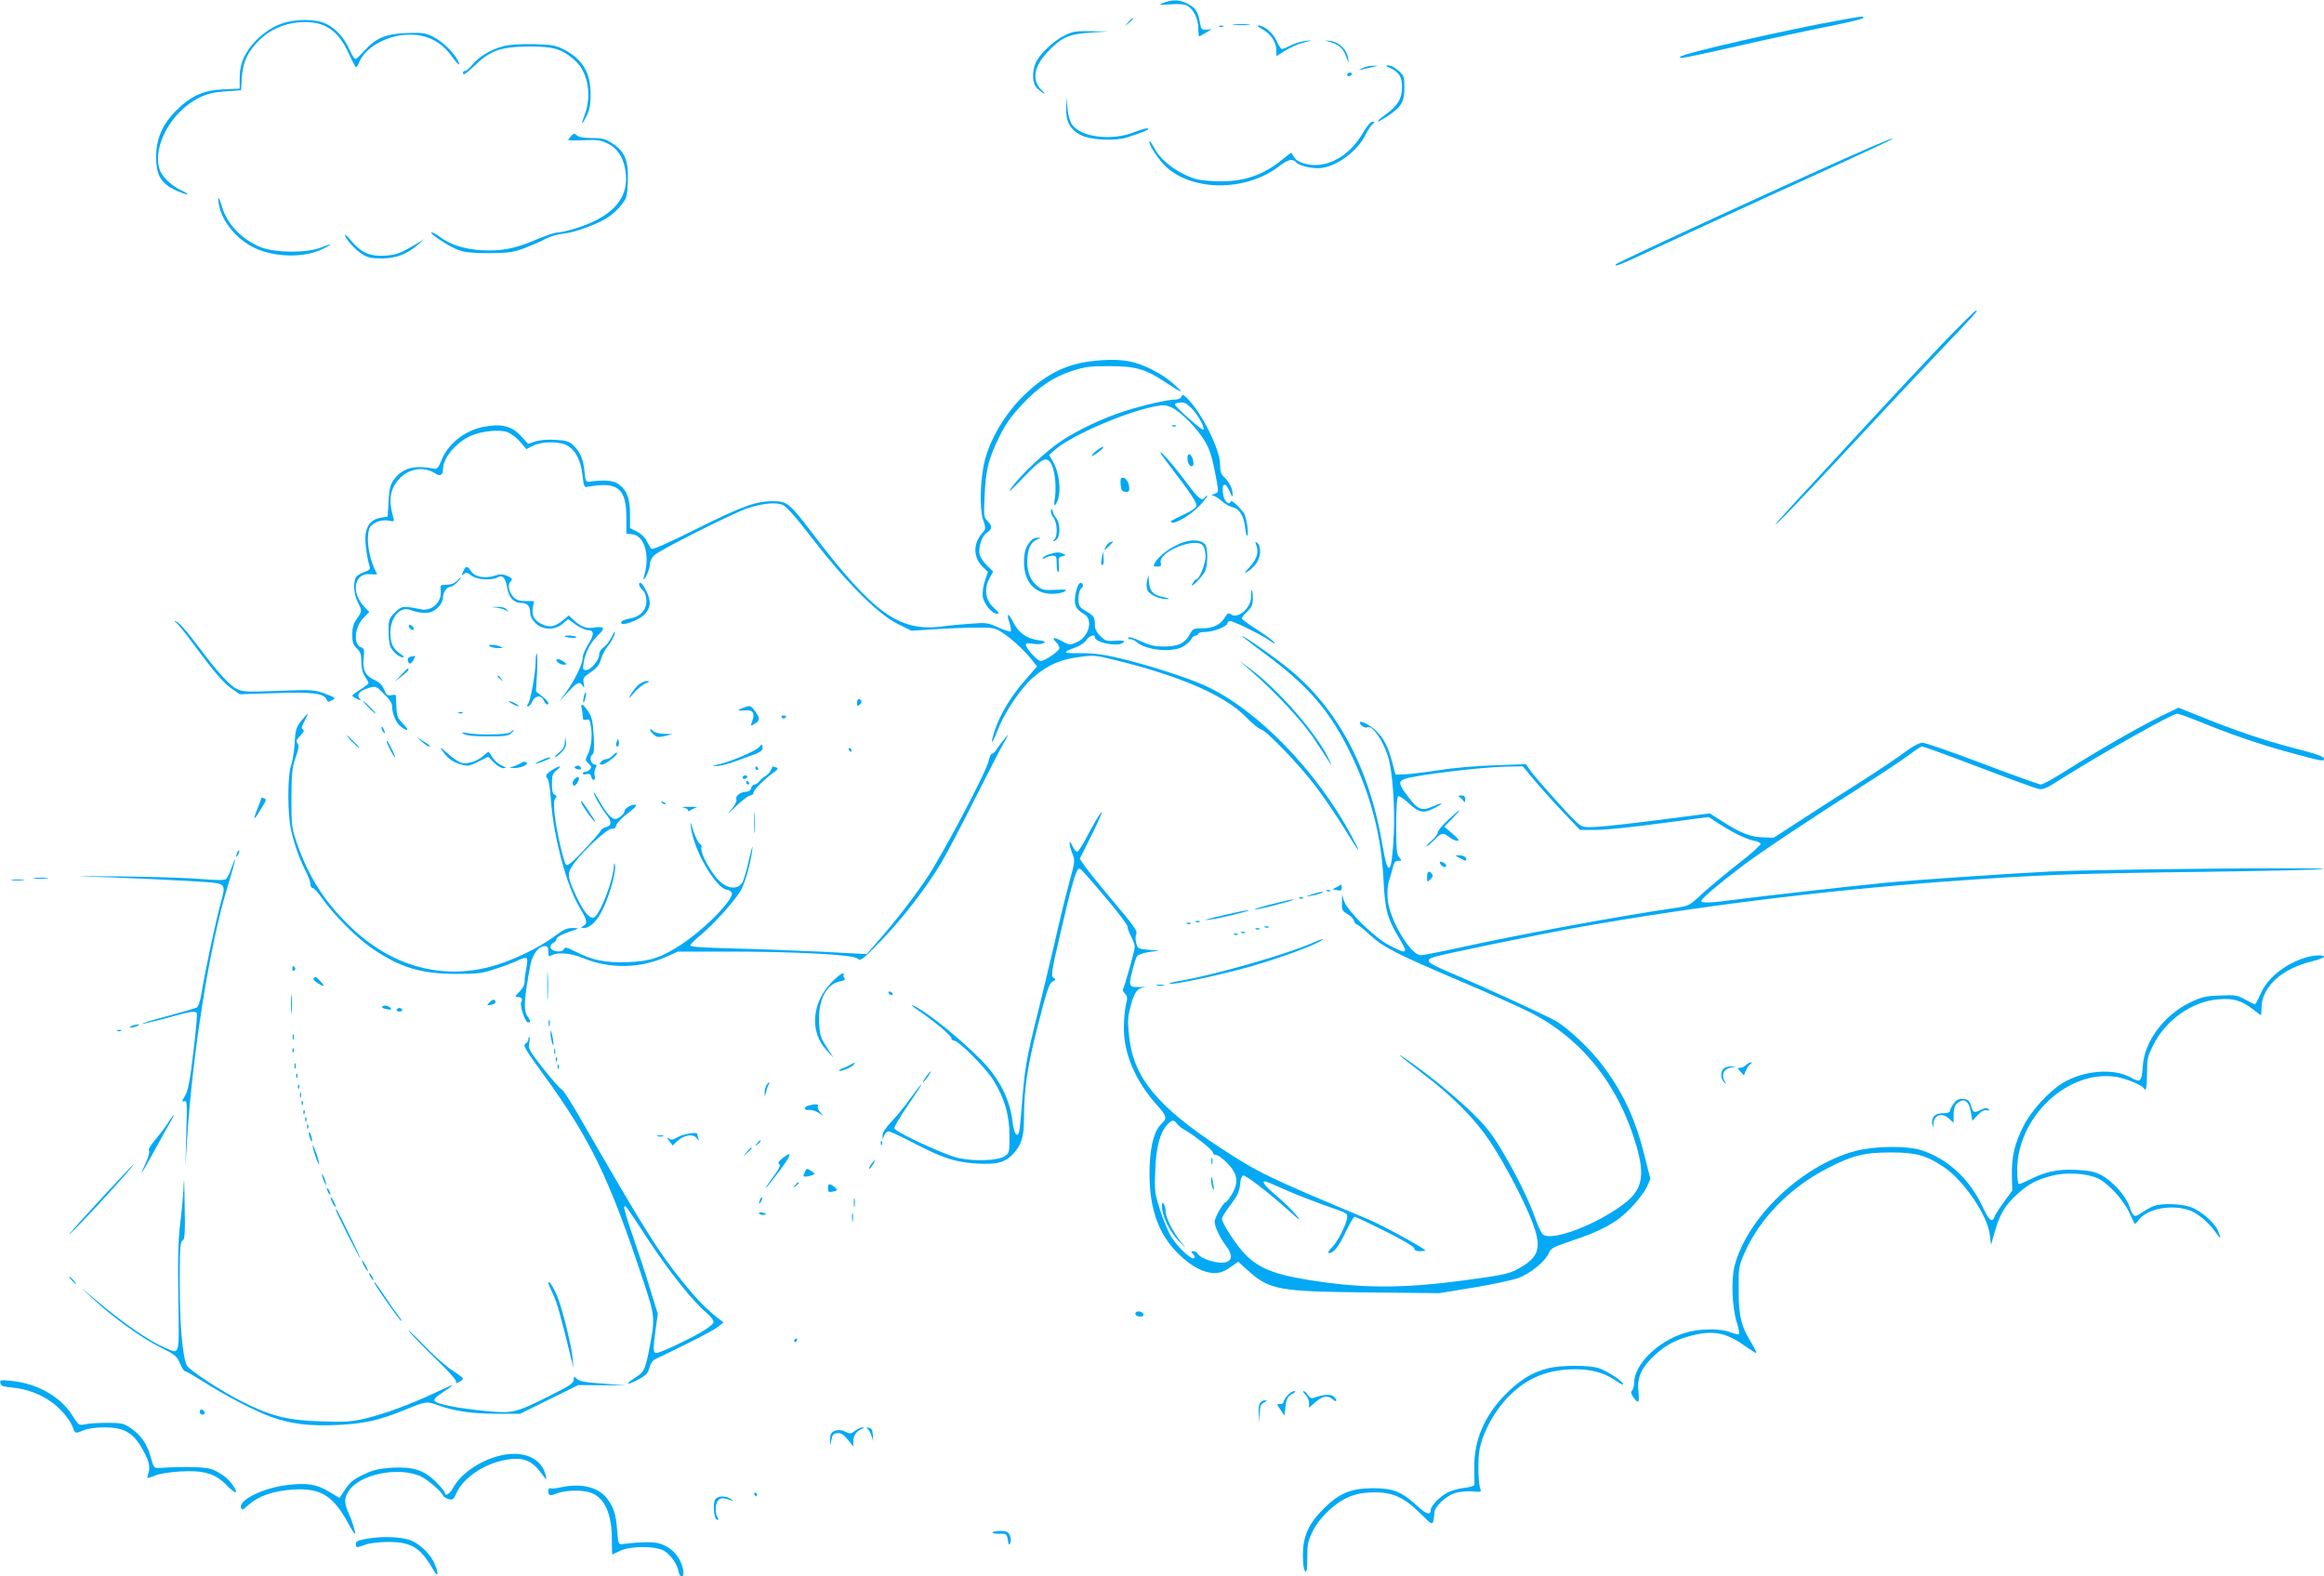 <?xml version="1.0" standalone="no"?>
<!DOCTYPE svg PUBLIC "-//W3C//DTD SVG 20010904//EN"
 "http://www.w3.org/TR/2001/REC-SVG-20010904/DTD/svg10.dtd">
<svg version="1.0" xmlns="http://www.w3.org/2000/svg"
 width="1280pt" height="868pt" viewBox="0 0 1280 868"
 preserveAspectRatio="xMidYMid meet">
<g transform="translate(0,868) scale(0.1,-0.1)"
fill="#03a9f4" stroke="none">
<path d="M6410 8665 c-33 -13 -31 -13 35 -9 47 4 78 1 95 -8 33 -18 60 -73 60
-125 0 -24 2 -43 5 -43 2 0 19 9 37 20 l32 19 -29 -2 c-27 -2 -30 1 -36 40
-11 60 -24 80 -69 103 -44 22 -79 24 -130 5z"/>
<path d="M10140 8570 c-293 -52 -867 -183 -885 -202 -14 -15 13 -10 345 65
157 36 371 82 477 103 105 21 190 41 187 46 -6 10 5 11 -124 -12z"/>
<path d="M6214 8558 l-19 -23 23 19 c21 18 27 26 19 26 -2 0 -12 -10 -23 -22z"/>
<path d="M1551 8550 c-67 -24 -135 -76 -178 -137 -39 -55 -53 -99 -53 -170 l0
-51 -87 -4 c-109 -4 -178 -34 -259 -113 -79 -78 -114 -157 -114 -260 0 -105
30 -151 124 -190 51 -22 69 -18 20 4 -58 26 -111 76 -125 118 -41 126 65 319
216 394 47 23 79 31 147 36 l86 6 4 71 c6 85 31 139 94 203 58 58 135 93 221
100 135 11 214 -39 274 -172 19 -41 37 -75 40 -75 4 0 12 13 18 29 32 76 141
141 251 149 113 8 198 -32 262 -123 32 -45 49 -54 28 -15 -23 44 -85 102 -133
127 -45 22 -59 24 -146 21 -113 -4 -169 -26 -231 -94 -21 -23 -43 -45 -49 -48
-6 -4 -21 15 -34 47 -31 69 -77 120 -131 146 -56 28 -169 28 -245 1z"/>
<path d="M6798 8543 c23 -2 59 -2 80 0 20 2 1 4 -43 4 -44 0 -61 -2 -37 -4z"/>
<path d="M6718 8533 c7 -3 16 -2 19 1 4 3 -2 6 -13 5 -11 0 -14 -3 -6 -6z"/>
<path d="M6953 8519 c45 -24 77 -72 77 -116 l0 -32 50 31 c27 17 73 37 102 44
51 13 51 14 10 9 -24 -3 -61 -14 -83 -25 -21 -11 -43 -20 -48 -20 -6 0 -19 20
-30 45 -19 44 -69 85 -101 85 -8 -1 2 -10 23 -21z"/>
<path d="M5862 8484 c-61 -30 -139 -105 -158 -151 -22 -52 -18 -116 9 -140 34
-31 56 -40 25 -10 -56 53 -45 129 30 209 76 81 119 101 236 108 l101 7 -96 1
c-84 2 -101 -1 -147 -24z"/>
<path d="M7315 8452 c64 -18 85 -38 106 -101 8 -22 8 -20 4 9 -7 48 -51 89
-100 95 -34 4 -36 4 -10 -3z"/>
<path d="M2774 8426 c-67 -17 -137 -58 -171 -101 -16 -19 -34 -35 -40 -35 -7
0 -13 -4 -13 -10 0 -18 13 -10 69 43 83 80 144 100 296 101 137 0 182 -14 254
-79 69 -62 91 -191 52 -295 -23 -61 -19 -65 10 -8 16 32 22 61 22 118 0 120
-44 194 -148 248 -44 22 -64 26 -165 29 -71 1 -134 -2 -166 -11z"/>
<path d="M7505 8305 c-24 -12 -25 -14 -5 -8 14 3 41 10 60 14 34 7 34 7 5 7
-16 1 -43 -5 -60 -13z"/>
<path d="M7655 8306 c50 -22 67 -49 67 -105 0 -64 -23 -103 -91 -152 -65 -47
-53 -52 15 -6 73 49 89 77 89 154 0 60 -2 67 -33 94 -18 16 -42 29 -55 29 -19
-1 -18 -2 8 -14z"/>
<path d="M7420 8270 c0 -5 4 -10 9 -10 6 0 13 5 16 10 3 6 -1 10 -9 10 -9 0
-16 -4 -16 -10z"/>
<path d="M5872 8084 c-2 -74 23 -119 83 -149 54 -26 185 -33 252 -12 88 28
126 44 116 50 -5 3 -38 -6 -74 -20 -125 -51 -298 -29 -346 43 -10 15 -21 55
-24 89 l-6 60 -1 -61z"/>
<path d="M7504 7944 c-78 -134 -214 -201 -328 -162 -33 11 -44 21 -63 57 -1 2
-23 -15 -50 -37 -107 -89 -221 -126 -368 -120 -87 4 -111 9 -167 35 -80 38
-142 92 -173 152 -13 25 -24 39 -25 30 0 -21 51 -98 91 -136 147 -138 441
-138 622 0 50 39 77 46 96 23 18 -21 99 -38 145 -30 88 14 194 95 237 182 13
26 31 52 39 59 13 11 13 12 -1 13 -10 0 -32 -27 -55 -66z"/>
<path d="M3146 7931 c-9 -10 -16 -19 -16 -22 0 -2 39 -3 87 -1 76 3 94 0 133
-20 57 -29 90 -86 97 -168 13 -139 -80 -237 -281 -299 -37 -11 -80 -21 -95
-21 -14 0 -67 -18 -117 -39 -116 -50 -192 -65 -302 -59 -95 6 -172 31 -227 72
-18 14 -40 26 -47 26 -23 0 96 -79 147 -97 38 -13 79 -17 170 -17 105 1 129 4
195 28 41 16 93 38 115 51 22 12 65 25 95 28 68 6 204 57 258 97 22 16 53 45
68 66 26 33 29 47 32 126 5 112 -17 165 -86 209 -39 25 -56 29 -113 29 -46 0
-72 5 -82 15 -13 12 -17 12 -31 -4z"/>
<path d="M10302 7869 c-291 -125 -1384 -628 -1400 -643 -20 -21 26 -3 193 76
105 49 411 190 680 313 570 260 664 304 650 303 -5 0 -61 -22 -123 -49z"/>
<path d="M1206 7553 c16 -94 100 -194 200 -240 109 -50 264 -53 362 -8 68 31
67 39 0 12 -77 -31 -250 -30 -330 1 -104 42 -185 125 -214 220 -18 61 -28 69
-18 15z"/>
<path d="M1900 7386 c0 -18 52 -77 91 -103 34 -22 51 -26 112 -26 78 0 141 24
202 78 l30 27 -30 -18 c-97 -58 -119 -67 -184 -72 -82 -5 -130 16 -185 80 -19
24 -36 39 -36 34z"/>
<path d="M10694 6783 c-99 -104 -287 -305 -419 -448 -131 -143 -293 -318 -360
-390 -66 -71 -126 -139 -134 -150 -22 -32 153 150 432 450 143 154 342 366
441 470 234 246 242 255 230 255 -6 0 -91 -84 -190 -187z"/>
<path d="M5990 6688 c-137 -19 -258 -87 -374 -209 -90 -94 -162 -220 -192
-334 -25 -98 -30 -263 -10 -325 17 -51 17 -51 -8 -80 -47 -57 -45 -129 5 -180
l30 -29 -17 -51 c-10 -31 -14 -65 -11 -87 7 -40 51 -93 79 -93 13 0 9 8 -18
33 -46 42 -56 102 -25 161 l21 39 -34 33 c-18 18 -36 44 -40 59 -10 38 11 103
39 121 31 20 31 38 4 65 -21 21 -21 28 -16 143 7 144 22 201 82 323 33 67 65
112 121 172 94 100 172 153 277 188 72 23 98 27 207 27 147 -1 198 -15 312
-91 95 -62 104 -64 43 -8 -60 55 -169 111 -244 125 -63 12 -141 11 -231 -2z"/>
<path d="M6507 6495 c-4 -8 -18 -15 -32 -15 -42 0 -173 -30 -275 -62 -122 -39
-261 -104 -353 -165 -84 -55 -228 -190 -277 -260 -23 -33 -3 -16 64 55 103
107 129 121 154 81 21 -33 31 -121 23 -184 -7 -47 -6 -55 4 -41 33 44 24 167
-16 235 l-21 36 36 31 c88 76 378 202 541 235 54 11 65 10 100 -6 51 -24 140
-115 182 -186 23 -38 38 -84 53 -159 24 -128 25 -119 -2 -130 -15 -5 -17 -9
-7 -9 8 -1 30 -14 48 -30 17 -16 45 -31 60 -34 36 -8 61 -46 68 -107 3 -28 9
-50 12 -50 12 0 -4 107 -19 126 -35 45 -69 73 -72 62 -8 -24 -35 1 -41 38 -11
64 12 75 36 17 13 -30 16 -33 16 -15 1 29 -20 71 -48 96 -16 15 -21 31 -21 69
0 84 -109 300 -188 370 -17 16 -20 16 -25 2z m64 -72 c35 -41 66 -100 56 -109
-6 -6 -148 119 -155 137 -4 9 28 16 50 11 10 -2 32 -20 49 -39z"/>
<path d="M2661 6329 c-102 -20 -196 -95 -230 -185 -15 -37 -24 -48 -38 -45
-110 21 -174 5 -221 -57 -23 -30 -27 -48 -32 -121 l-5 -86 -39 -6 c-46 -8 -73
-35 -82 -87 -6 -33 4 -121 21 -178 6 -18 1 -24 -29 -34 -20 -6 -41 -20 -46
-30 -16 -30 -11 -93 10 -135 25 -49 25 -49 -5 -93 -19 -27 -25 -50 -25 -88 0
-41 5 -55 25 -74 20 -19 25 -33 25 -74 0 -34 7 -61 20 -81 11 -16 20 -33 20
-37 0 -3 -20 -19 -45 -35 -25 -15 -45 -31 -45 -34 0 -3 12 -11 27 -18 23 -11
25 -10 13 3 -17 22 1 43 51 58 39 11 40 11 84 -33 32 -31 45 -52 45 -72 0 -40
24 -92 51 -111 40 -28 44 -18 8 20 -30 31 -34 42 -36 92 -1 31 -2 60 -3 63 0
3 -11 4 -25 1 -21 -4 -27 1 -40 32 -10 24 -26 40 -49 50 -52 22 -70 56 -63
121 5 47 3 55 -14 60 -44 14 -37 111 13 162 l32 33 -26 27 c-78 82 -58 190 33
181 22 -2 38 -1 36 2 -43 74 -63 186 -43 248 10 31 65 54 107 45 30 -6 32 -5
25 18 -27 93 -18 156 31 210 54 60 137 73 200 32 27 -18 43 -10 43 24 0 62 72
147 155 184 58 25 152 35 198 20 20 -7 52 -31 71 -53 l35 -41 38 19 c51 25
148 24 190 -1 44 -26 72 -81 81 -161 7 -61 10 -69 27 -65 168 31 215 -7 215
-172 l0 -86 32 -3 c65 -6 98 -112 69 -216 -5 -17 -8 -32 -6 -32 10 0 35 61 35
85 0 15 11 36 24 48 31 29 431 230 510 257 83 28 158 36 196 20 22 -9 73 -67
167 -189 182 -236 359 -413 466 -466 l77 -38 132 8 c73 5 176 9 228 9 84 1
100 -2 135 -24 48 -29 126 -100 167 -152 l30 -38 -66 -75 c-78 -90 -137 -187
-166 -274 -29 -88 -18 -88 16 1 40 102 133 238 202 294 77 64 144 93 245 106
79 11 91 10 196 -16 362 -88 611 -197 726 -317 32 -33 68 -62 79 -65 30 -5
217 -200 306 -319 42 -55 109 -154 150 -220 92 -150 107 -167 45 -50 -192 360
-522 699 -807 829 -98 45 -321 116 -474 152 -90 21 -142 28 -212 27 -100 -1
-105 4 -30 31 25 9 54 28 62 42 15 22 46 34 46 16 0 -32 135 -57 158 -29 8 9
-1 11 -44 9 -49 -4 -57 -1 -84 26 -22 22 -30 40 -30 66 0 38 -6 46 -57 76 -29
18 -33 25 -33 64 0 26 6 48 15 56 15 12 12 30 -5 30 -12 0 -30 -57 -30 -95 0
-35 12 -54 53 -78 48 -30 25 -121 -38 -151 -42 -20 -43 -20 -89 5 -44 24 -56
19 -27 -10 11 -11 18 -26 15 -33 -7 -19 -81 -68 -102 -68 -18 0 -82 70 -82 90
0 8 12 10 39 5 22 -4 48 -2 58 3 14 8 8 12 -30 17 -65 10 -107 41 -136 98 -28
56 -40 54 -21 -3 7 -22 10 -43 7 -47 -4 -3 -34 7 -69 22 -57 26 -68 27 -147
21 -47 -3 -122 -10 -166 -16 -234 -29 -376 74 -713 517 -124 163 -137 173
-217 173 -93 0 -169 -28 -426 -156 -146 -73 -235 -112 -241 -106 -5 5 -17 24
-26 43 -10 20 -32 41 -54 52 l-38 19 0 76 c0 87 -17 133 -63 166 -28 20 -76
25 -157 14 -24 -3 -25 0 -31 57 -6 67 -24 108 -64 145 -21 20 -39 25 -97 28
-42 3 -86 -1 -110 -9 l-39 -13 -38 41 c-52 58 -109 72 -210 52z"/>
<path d="M6458 6333 c7 -3 16 -2 19 1 4 3 -2 6 -13 5 -11 0 -14 -3 -6 -6z"/>
<path d="M6035 6195 c-16 -13 -25 -24 -20 -25 6 0 24 11 40 25 17 13 26 24 20
25 -5 0 -23 -11 -40 -25z"/>
<path d="M6395 6180 c5 -8 36 -51 70 -95 86 -111 125 -171 125 -189 0 -10 -26
-29 -67 -48 -82 -40 -78 -37 -71 -44 15 -14 110 42 156 92 27 30 46 54 41 54
-4 0 -11 -4 -14 -10 -14 -23 -36 -5 -108 93 -68 91 -154 188 -132 147z"/>
<path d="M6540 6158 c0 -29 15 -52 28 -44 13 8 0 58 -16 64 -7 2 -12 -6 -12
-20z"/>
<path d="M6172 6013 c2 -31 7 -39 26 -41 17 -3 22 2 22 18 0 30 -18 60 -36 60
-11 0 -14 -9 -12 -37z"/>
<path d="M5789 5870 c-4 -8 2 -26 12 -39 22 -27 26 -100 7 -120 -11 -11 -10
-13 1 -9 32 9 35 93 6 128 -7 8 -15 24 -17 35 -3 15 -5 16 -9 5z"/>
<path d="M5678 5703 c-29 -34 -38 -62 -38 -120 0 -107 59 -173 155 -173 28 0
59 6 69 13 15 11 7 12 -51 9 -58 -3 -72 -1 -96 18 -42 33 -60 77 -59 143 1 64
19 102 55 117 22 9 22 9 1 9 -11 1 -28 -7 -36 -16z"/>
<path d="M6522 5695 c-65 -20 -140 -74 -163 -117 -8 -15 -5 -18 15 -18 20 0
23 4 19 21 -16 60 196 145 233 94 8 -10 14 -37 14 -59 0 -40 -34 -126 -51
-126 -4 0 -14 -10 -20 -22 -10 -19 -6 -18 21 7 17 17 38 42 46 57 17 33 18
129 2 150 -19 23 -67 29 -116 13z"/>
<path d="M6112 5693 c-7 -2 -17 -14 -23 -26 -11 -21 -10 -20 15 2 14 14 26 26
26 28 0 3 0 3 -18 -4z"/>
<path d="M6921 5673 c13 -38 -1 -76 -44 -122 -24 -25 -26 -31 -11 -22 12 6 34
24 48 42 30 35 36 98 11 119 -13 11 -13 8 -4 -17z"/>
<path d="M5783 5629 c-18 -5 -35 -14 -39 -20 -4 -8 0 -8 14 0 11 6 30 11 41
11 18 0 21 -6 21 -45 0 -25 3 -45 8 -45 4 0 6 18 4 41 -4 35 -1 41 19 46 22 6
22 7 3 14 -24 10 -32 9 -71 -2z"/>
<path d="M6069 5610 c-7 -35 -4 -48 7 -38 3 4 4 21 2 40 l-3 33 -6 -35z"/>
<path d="M2551 5533 c-11 -23 -10 -25 3 -14 13 11 20 9 42 -8 30 -24 110 -29
146 -10 27 15 43 -4 52 -61 8 -49 37 -80 74 -80 36 0 52 -16 52 -53 0 -18 10
-39 29 -58 40 -39 105 -41 150 -4 l30 26 42 -31 c23 -16 53 -30 66 -30 36 0
37 -23 4 -76 -17 -26 -31 -59 -31 -73 0 -35 -43 -124 -91 -191 l-40 -55 48 53
c52 56 66 62 83 35 9 -15 10 -12 5 14 -6 28 -2 34 39 62 35 24 48 41 57 74 7
23 23 53 35 67 21 23 49 80 39 80 -2 0 -11 -15 -20 -34 -9 -19 -28 -42 -41
-51 -14 -9 -24 -25 -24 -39 0 -31 -46 -86 -72 -86 -18 0 -19 4 -13 43 10 57
37 109 80 150 41 39 34 50 -23 41 -43 -7 -71 4 -113 42 l-26 25 -38 -31 c-42
-33 -72 -37 -115 -15 -39 20 -53 49 -45 91 l6 34 -46 0 c-31 0 -51 6 -65 20
-25 25 -36 68 -21 83 17 17 14 23 -18 37 -22 9 -38 9 -69 -1 -54 -16 -108 -5
-128 26 -21 32 -28 31 -43 -2z"/>
<path d="M6318 5482 c-5 -20 -3 -42 3 -54 13 -24 68 -48 106 -47 21 1 16 3
-16 10 -58 11 -79 32 -83 83 l-3 41 -7 -33z"/>
<path d="M2515 5480 c-12 -13 -31 -20 -55 -20 -34 0 -36 -2 -33 -27 10 -66
-47 -122 -111 -108 -97 20 -104 19 -141 -18 -33 -33 -35 -39 -35 -102 0 -36 5
-76 11 -88 14 -28 49 -57 69 -57 8 0 2 9 -14 19 -41 27 -55 57 -56 116 0 85
53 147 108 127 45 -17 91 -22 116 -12 36 13 66 50 66 81 0 29 23 59 44 59 7 0
23 11 36 25 13 14 21 25 18 25 -3 0 -13 -9 -23 -20z"/>
<path d="M3520 5460 c0 -5 9 -19 20 -30 13 -13 20 -33 20 -60 0 -51 -35 -87
-92 -96 -21 -4 -41 -11 -44 -16 -22 -36 97 4 130 43 31 37 33 69 5 126 -19 40
-39 57 -39 33z"/>
<path d="M6890 5391 c0 -61 -76 -124 -113 -92 -10 8 -17 3 -31 -19 -23 -40
-65 -60 -125 -60 -46 0 -52 -3 -66 -29 -26 -52 -65 -71 -142 -71 -55 0 -80 6
-130 29 -35 17 -65 26 -68 20 -4 -5 2 -9 11 -9 10 0 25 -7 35 -16 50 -45 198
-59 256 -24 17 10 37 28 43 39 6 12 17 21 25 21 8 0 15 5 15 10 0 6 17 10 37
10 45 0 123 30 123 48 0 6 7 12 16 12 17 0 163 -71 204 -99 43 -30 56 -33 25
-6 -16 14 -60 45 -97 68 -37 23 -68 47 -68 52 0 6 14 23 30 38 25 24 30 37 30
73 0 24 -2 44 -5 44 -3 0 -5 -17 -5 -39z"/>
<path d="M2740 5333 c19 -3 42 -10 50 -16 13 -10 13 -10 1 6 -9 11 -26 16 -50
15 l-36 -1 35 -4z"/>
<path d="M968 5253 c7 -3 52 -57 99 -122 114 -154 165 -213 213 -246 l41 -28
190 6 c204 8 275 -1 287 -34 6 -15 10 -16 31 -5 22 12 21 14 -38 36 -60 22
-69 23 -256 16 -171 -7 -198 -6 -230 10 -39 18 -107 93 -205 224 -74 99 -120
150 -134 149 -6 0 -5 -3 2 -6z"/>
<path d="M2252 5229 c2 -7 10 -15 17 -17 8 -3 12 1 9 9 -2 7 -10 15 -17 17 -8
3 -12 -1 -9 -9z"/>
<path d="M3110 5176 c0 -2 15 -6 34 -8 19 -2 32 0 30 4 -5 8 -64 12 -64 4z"/>
<path d="M6845 5173 c6 -6 66 -52 135 -103 234 -175 351 -313 465 -552 107
-225 163 -441 175 -683 8 -165 21 -213 85 -319 54 -90 48 -94 -56 -40 -82 43
-232 192 -248 246 l-9 33 -1 -45 c-1 -40 2 -47 30 -63 17 -9 33 -26 36 -37 3
-11 10 -20 15 -20 6 0 38 -26 73 -58 76 -70 152 -108 515 -262 146 -62 312
-136 370 -166 284 -145 487 -400 584 -738 47 -162 30 -241 -71 -316 -152 -115
-396 -207 -444 -168 -9 7 -26 42 -39 78 -35 102 -102 239 -181 373 -58 98 -90
140 -163 212 -91 89 -244 215 -361 296 -86 60 -48 26 80 -72 168 -128 286
-247 371 -374 82 -123 185 -320 233 -443 50 -131 40 -185 -46 -240 -73 -46
-87 -50 -342 -84 -296 -40 -512 -42 -751 -10 -263 36 -356 69 -440 153 -48 48
-130 173 -130 198 0 7 20 40 45 73 45 60 52 76 57 132 2 16 8 31 14 33 13 4
129 -84 244 -186 73 -66 80 -70 47 -29 -21 25 -69 72 -107 104 -77 64 -93 94
-37 70 17 -7 70 -30 117 -51 47 -20 128 -51 180 -70 132 -46 130 -45 130 -66
0 -32 -50 -133 -82 -166 -22 -22 -27 -33 -17 -33 25 0 55 39 94 123 21 42 41
77 46 77 5 0 81 -36 169 -80 100 -50 160 -86 160 -95 0 -10 10 -15 30 -15 17
0 30 2 30 4 0 10 -232 137 -310 170 -557 233 -605 256 -815 393 -351 230 -482
389 -506 615 -9 80 -8 106 6 159 21 83 37 107 77 112 18 2 12 3 -14 2 -71 -3
-73 2 -53 83 9 39 22 78 28 87 7 9 36 18 67 23 l55 7 -59 5 c-58 5 -60 6 -68
38 -5 18 -5 40 1 50 7 14 -17 48 -126 177 -74 88 -146 177 -160 198 l-26 38
71 142 c39 79 60 129 46 112 -13 -16 -46 -72 -72 -122 -26 -51 -53 -93 -59
-93 -7 0 -19 15 -27 33 -20 45 -20 7 0 -43 16 -38 15 -43 -20 -172 -20 -73
-54 -214 -76 -313 -23 -99 -64 -270 -91 -380 -63 -249 -75 -316 -89 -496 -6
-79 -13 -154 -16 -167 -9 -42 -29 -17 -36 44 -14 129 -74 247 -178 351 -105
106 -261 234 -342 281 -53 30 -47 19 10 -19 84 -58 172 -132 172 -146 0 -7 6
-13 14 -13 25 0 173 -148 215 -215 63 -100 91 -194 91 -309 0 -93 -1 -96 -27
-113 -38 -25 -168 -29 -258 -9 -75 18 -341 141 -349 162 -3 7 31 64 75 128 88
128 101 158 18 44 -28 -40 -76 -99 -105 -130 -35 -36 -54 -65 -53 -80 l0 -23
9 23 c5 12 16 22 24 22 9 0 71 -29 138 -64 155 -81 230 -106 343 -113 116 -7
162 5 208 56 44 49 57 93 57 196 0 160 19 286 78 515 48 188 61 226 79 235 19
10 20 12 5 21 -14 9 -11 33 37 238 56 246 86 352 101 361 10 6 13 3 164 -175
58 -69 106 -133 106 -143 0 -9 9 -34 20 -54 11 -21 20 -46 20 -57 0 -20 -58
-227 -66 -235 -2 -2 3 -12 12 -22 14 -16 15 -25 5 -63 -6 -25 -11 -83 -11
-130 0 -141 66 -293 183 -422 52 -57 56 -73 28 -98 -42 -38 -64 -115 -69 -236
-8 -221 43 -374 163 -489 69 -66 136 -101 193 -101 37 0 55 8 106 44 l26 18
52 -47 c120 -108 168 -117 664 -122 l391 -4 189 31 c104 17 215 41 248 53 66
25 147 91 166 136 11 27 24 34 122 67 172 57 253 102 331 183 37 38 76 90 87
114 l20 45 -31 123 c-50 202 -115 345 -228 497 -69 93 -193 210 -264 251 -53
30 -419 198 -582 266 -124 53 -139 66 -91 84 34 13 577 125 806 166 629 112
1332 200 2005 250 521 38 706 45 1423 54 364 5 666 12 670 16 10 10 -1247 -2
-1508 -14 -252 -13 -748 -47 -905 -62 -166 -16 -705 -76 -834 -94 -132 -17
-181 -19 -181 -6 0 12 99 96 225 191 108 82 389 268 675 450 99 63 209 136
243 162 34 26 67 47 73 48 6 0 147 -51 312 -114 165 -63 313 -117 329 -120 24
-6 45 3 118 50 245 154 619 364 647 364 8 0 58 -18 113 -40 170 -70 335 -127
485 -168 201 -55 210 -57 210 -39 0 9 -34 23 -107 42 -196 50 -336 96 -517
167 l-178 71 -97 -47 c-125 -62 -364 -199 -519 -298 -68 -43 -131 -78 -141
-78 -10 0 -154 52 -321 115 -166 63 -315 115 -331 115 -18 0 -52 -18 -98 -52
-38 -29 -148 -102 -243 -163 -95 -60 -242 -154 -326 -209 l-153 -99 -61 2
c-67 2 -125 25 -228 92 l-63 40 -271 -35 c-149 -19 -306 -37 -350 -39 -75 -4
-80 -3 -112 25 -41 36 -232 250 -259 290 l-20 30 -170 -6 c-99 -3 -228 -14
-310 -27 -77 -12 -162 -22 -190 -23 l-49 -1 -18 68 c-23 86 -47 133 -90 174
-34 32 -88 59 -88 44 0 -15 29 -33 40 -26 26 16 87 -70 116 -164 23 -77 37
-266 31 -416 -11 -235 -31 -257 -63 -67 -71 424 -250 757 -524 976 -91 73
-278 201 -245 169z m1609 -793 c37 -44 108 -123 158 -175 l90 -95 89 0 c49 0
208 16 354 36 l266 35 52 -34 c75 -49 157 -90 196 -96 19 -3 36 -11 38 -17 2
-6 -51 -55 -119 -107 -68 -53 -157 -127 -199 -165 -75 -70 -75 -70 -155 -82
-303 -44 -874 -149 -1197 -221 -98 -21 -189 -39 -202 -39 -56 0 -172 196 -182
308 -3 32 -1 74 5 93 6 19 16 53 22 77 8 33 15 42 32 42 20 0 20 1 5 18 -14
16 -17 43 -17 175 0 98 4 158 11 162 5 4 32 -14 59 -39 56 -52 80 -57 140 -26
51 26 52 36 3 14 -71 -32 -90 -26 -144 44 -55 71 -59 89 -25 102 60 22 421 66
572 69 l81 1 67 -80z m-1972 -1887 c7 -10 24 -24 38 -32 55 -30 160 -114 160
-127 0 -8 8 -14 18 -14 10 0 37 -20 61 -44 57 -58 65 -106 27 -170 -15 -26
-31 -46 -35 -46 -13 0 -61 -85 -61 -108 0 -27 30 -90 63 -133 34 -45 35 -76 3
-88 -39 -15 -140 14 -159 45 -4 8 -15 14 -24 14 -13 0 -14 -3 -5 -12 7 -7 12
-16 12 -20 0 -31 -85 41 -128 110 -17 26 -44 92 -62 147 -30 95 -32 106 -27
220 4 128 26 209 67 253 25 27 35 27 52 5z"/>
<path d="M8039 4291 c7 -5 17 -15 22 -22 6 -10 9 -8 9 9 0 16 -6 22 -22 22
-17 0 -19 -3 -9 -9z"/>
<path d="M7978 4167 c-32 -29 -58 -60 -58 -69 0 -9 -16 -30 -35 -47 -20 -17
-32 -31 -27 -31 4 0 23 16 42 35 39 41 48 42 83 15 14 -11 33 -20 44 -20 13 0
6 11 -27 39 l-45 39 45 46 c60 62 48 58 -22 -7z"/>
<path d="M8040 3955 c32 -18 41 -18 34 0 -4 8 -18 15 -33 15 l-26 -1 25 -14z"/>
<path d="M7930 3932 c0 -16 28 -34 34 -23 4 6 -3 15 -14 21 -11 6 -20 7 -20 2z"/>
<path d="M7860 3850 c0 -29 1 -29 18 -12 13 11 16 21 9 30 -16 21 -27 13 -27
-18z"/>
<path d="M6672 2285 c0 -16 2 -22 5 -12 2 9 2 23 0 30 -3 6 -5 -1 -5 -18z"/>
<path d="M6671 2179 c0 -13 4 -33 9 -44 7 -14 8 -8 3 20 -7 46 -13 59 -12 24z"/>
<path d="M6400 2038 c0 -53 40 -137 92 -191 45 -47 46 -47 14 -8 -45 55 -86
137 -86 170 0 15 -5 33 -10 41 -8 12 -10 9 -10 -12z"/>
<path d="M2700 5120 c8 -5 29 -9 45 -9 26 0 27 2 10 9 -11 5 -31 9 -45 9 -20
1 -22 -1 -10 -9z"/>
<path d="M2950 5036 c0 -59 -28 -217 -42 -233 -7 -9 -7 -13 0 -13 6 0 17 12
24 28 16 33 49 36 63 5 10 -23 25 -31 25 -13 0 5 -15 21 -34 36 l-34 27 6 104
c2 56 2 103 -2 103 -3 0 -6 -20 -6 -44z"/>
<path d="M2259 5063 c-11 -3 -15 -11 -12 -23 6 -22 18 -18 33 11 11 19 9 20
-21 12z"/>
<path d="M3070 5035 c7 -8 22 -15 34 -15 21 1 21 1 2 15 -27 21 -53 20 -36 0z"/>
<path d="M6880 4994 c147 -127 299 -291 366 -395 38 -58 75 -115 82 -125 7
-10 3 1 -9 26 -67 140 -271 375 -429 494 l-65 48 55 -48z"/>
<path d="M2209 4963 l-34 -36 37 29 c21 16 38 32 38 37 0 12 -5 9 -41 -30z"/>
<path d="M2740 4956 c0 -2 8 -10 18 -17 15 -13 16 -12 3 4 -13 16 -21 21 -21
13z"/>
<path d="M3519 4911 c-13 -10 -32 -34 -43 -52 -18 -34 -18 -34 15 5 18 21 46
44 63 52 25 11 27 13 10 14 -12 0 -32 -9 -45 -19z"/>
<path d="M3216 4844 c-4 -14 -5 -28 -3 -31 3 -2 8 8 11 23 4 14 5 28 3 31 -3
2 -8 -8 -11 -23z"/>
<path d="M4720 4809 c0 -18 2 -19 15 -9 15 12 12 30 -6 30 -5 0 -9 -10 -9 -21z"/>
<path d="M2030 4785 c19 -19 36 -35 39 -35 3 0 -10 16 -29 35 -19 19 -36 35
-39 35 -3 0 10 -16 29 -35z"/>
<path d="M2820 4805 c14 -8 30 -14 35 -14 6 0 -1 6 -15 14 -14 8 -29 14 -35
14 -5 0 1 -6 15 -14z"/>
<path d="M3204 4778 c3 -13 6 -33 6 -45 0 -16 5 -20 19 -16 17 4 21 -2 26 -41
9 -54 0 -116 -20 -155 -12 -25 -12 -29 6 -45 16 -14 18 -20 9 -32 -7 -8 -19
-14 -26 -14 -8 0 -14 -4 -14 -9 0 -5 9 -7 21 -4 15 4 22 0 26 -16 3 -11 9 -18
15 -15 5 3 6 14 3 24 -3 11 -1 28 5 40 8 16 8 20 -4 20 -21 0 -32 42 -15 53
11 7 13 29 9 105 -5 81 -10 103 -30 134 -28 42 -45 50 -36 16z"/>
<path d="M4103 4786 c-46 -16 -47 -22 -2 -18 46 5 59 -14 42 -59 -10 -26 -9
-28 6 -19 37 19 40 33 12 71 -25 34 -28 35 -58 25z"/>
<path d="M2528 4753 c7 -3 16 -2 19 1 4 3 -2 6 -13 5 -11 0 -14 -3 -6 -6z"/>
<path d="M1674 4728 c-43 -49 -47 -61 -51 -141 -3 -45 -12 -100 -20 -122 -20
-58 -20 -270 1 -360 19 -82 46 -156 81 -225 14 -27 25 -58 25 -70 0 -11 6 -20
13 -20 6 0 30 -26 52 -58 60 -86 187 -214 271 -272 155 -107 271 -143 469
-143 115 0 140 3 215 28 47 15 102 36 124 47 21 11 42 16 47 11 4 -4 4 -26 -1
-48 -5 -22 -10 -55 -10 -73 0 -24 -9 -42 -29 -63 -25 -25 -27 -29 -11 -29 23
0 31 -12 21 -28 -10 -17 21 -112 37 -112 16 0 15 10 -3 34 -23 30 -18 104 17
285 11 57 45 101 79 101 14 0 19 -7 19 -30 0 -27 2 -30 19 -20 34 18 109 11
170 -15 147 -61 315 -59 460 6 l64 29 276 0 c375 0 690 -17 714 -38 17 -15 25
-9 125 93 120 123 254 296 338 437 30 51 113 209 184 350 72 141 143 281 160
310 28 49 29 51 5 23 -14 -16 -33 -42 -43 -57 -9 -16 -22 -28 -28 -28 -6 0
-14 -17 -18 -37 -8 -53 -252 -515 -341 -648 -76 -112 -176 -242 -276 -355
l-56 -64 -239 13 c-132 6 -351 15 -487 18 -185 5 -247 9 -245 18 2 7 31 35 65
63 64 54 165 165 208 230 26 39 59 154 69 238 3 27 -5 1 -18 -57 -13 -58 -30
-116 -37 -128 -32 -51 -104 -32 -157 43 -44 61 -74 126 -69 147 3 10 -1 20 -9
23 -7 3 -22 33 -34 68 -19 59 -20 60 -14 18 18 -130 142 -340 202 -340 5 0 15
-6 21 -14 23 -28 -141 -198 -277 -287 -110 -72 -169 -92 -293 -97 -121 -5
-197 10 -290 58 -48 24 -58 26 -63 14 -8 -22 -70 -15 -74 9 -2 9 5 20 15 25
10 4 18 14 18 22 0 8 25 23 65 37 64 22 65 22 25 23 -33 0 -52 -9 -100 -45
-87 -66 -248 -142 -360 -170 -271 -69 -539 7 -759 216 -143 135 -234 276 -298
459 -32 92 -33 99 -33 255 1 140 4 168 23 223 18 51 20 67 11 78 -10 12 -7 20
15 43 20 21 24 30 14 34 -10 3 -8 14 9 46 25 47 24 50 -3 19z"/>
<path d="M4305 4730 c4 -6 11 -8 16 -5 14 9 11 15 -7 15 -8 0 -12 -5 -9 -10z"/>
<path d="M2100 4675 c0 -5 5 -17 10 -25 5 -8 10 -10 10 -5 0 6 -5 17 -10 25
-5 8 -10 11 -10 5z"/>
<path d="M3580 4662 c0 -5 9 -17 20 -27 17 -15 26 -16 62 -8 l43 11 -47 1
c-28 1 -53 7 -62 17 -9 8 -16 11 -16 6z"/>
<path d="M2812 4648 c-14 -14 -174 -17 -237 -5 -35 6 -37 6 -20 -5 13 -9 59
-13 132 -13 94 0 115 3 130 18 9 9 15 17 12 17 -3 0 -10 -5 -17 -12z"/>
<path d="M1940 4595 c19 -19 36 -35 39 -35 3 0 -10 16 -29 35 -19 19 -36 35
-39 35 -3 0 10 -16 29 -35z"/>
<path d="M2323 4596 c15 -14 33 -26 39 -26 13 0 14 0 -32 29 l-35 23 28 -26z"/>
<path d="M3111 4593 c-1 -22 -10 -39 -32 -57 -17 -14 -27 -26 -22 -26 5 0 22
13 37 29 20 21 26 36 23 57 l-4 29 -2 -32z"/>
<path d="M3397 4596 c-4 -10 -5 -21 -2 -24 9 -9 17 6 13 25 -3 17 -4 17 -11
-1z"/>
<path d="M2130 4596 c0 -11 40 -86 45 -86 3 0 -4 19 -16 43 -23 45 -29 54 -29
43z"/>
<path d="M4185 4570 c-15 -24 -175 -91 -245 -103 -22 -4 -22 -4 5 -5 17 -1 62
10 100 24 39 14 89 32 113 41 29 11 42 21 42 34 0 21 -6 24 -15 9z"/>
<path d="M2438 4543 c29 -41 57 -61 106 -74 33 -9 44 -7 91 17 l54 27 31 -32
c17 -17 41 -31 53 -31 18 1 16 3 -10 15 -17 7 -39 26 -49 42 -10 15 -19 30
-21 32 -2 3 -13 -5 -26 -17 -32 -30 -83 -49 -118 -44 -17 2 -52 24 -81 51 -46
40 -49 42 -30 14z"/>
<path d="M4675 4550 c3 -5 8 -10 11 -10 2 0 4 5 4 10 0 6 -5 10 -11 10 -5 0
-7 -4 -4 -10z"/>
<path d="M3375 4520 c-10 -11 -26 -20 -35 -20 -10 0 -23 -7 -30 -15 -10 -12
-9 -15 6 -15 21 1 91 56 82 65 -2 3 -13 -4 -23 -15z"/>
<path d="M2983 4494 c-18 -8 -33 -16 -33 -19 0 -5 70 22 79 30 8 9 -14 4 -46
-11z"/>
<path d="M2875 4482 c-3 -4 -21 -12 -38 -19 l-32 -11 30 -1 c38 0 85 23 62 32
-8 3 -18 3 -22 -1z"/>
<path d="M3172 4461 c-11 -6 -10 -10 4 -15 20 -8 32 0 18 14 -5 5 -15 5 -22 1z"/>
<path d="M3055 4448 c-43 -24 -55 -39 -41 -53 8 -8 16 -54 20 -117 14 -204 86
-474 157 -593 43 -71 47 -89 22 -104 -16 -9 -16 -10 3 -11 36 0 76 41 109 114
37 79 70 203 62 232 -4 15 -5 13 -6 -6 -3 -74 -70 -250 -105 -279 -22 -19 -60
23 -102 114 -52 113 -53 125 -10 184 55 74 186 193 207 188 12 -3 19 3 23 18
3 12 31 42 63 66 33 24 52 44 44 47 -17 6 -61 -18 -61 -33 0 -16 -33 -45 -52
-45 -20 0 -52 36 -87 100 -17 30 -31 51 -31 47 0 -15 38 -82 68 -120 34 -42
32 -64 -4 -73 -12 -3 -24 -12 -26 -19 -2 -6 -43 -54 -91 -105 -64 -68 -91 -90
-99 -82 -14 14 -56 199 -64 284 -5 46 -3 72 5 82 9 11 8 15 -4 20 -11 4 -15
20 -15 60 0 47 4 57 26 75 29 22 22 28 -11 9z"/>
<path d="M4160 4450 c0 -5 5 -10 11 -10 5 0 7 5 4 10 -3 6 -8 10 -11 10 -2 0
-4 -4 -4 -10z"/>
<path d="M4245 4438 c-6 -12 -19 -26 -30 -32 -11 -6 -26 -19 -33 -28 -7 -10
-19 -18 -26 -18 -8 0 -16 -9 -19 -20 -3 -13 -14 -20 -29 -20 -31 -1 -60 -24
-52 -43 3 -9 -9 -32 -32 -59 -25 -28 -15 -21 27 20 35 34 72 62 82 62 9 0 17
7 17 15 0 15 54 68 109 110 26 18 29 24 16 29 -9 3 -17 6 -18 6 -1 0 -7 -10
-12 -22z"/>
<path d="M4090 4400 c0 -5 4 -10 9 -10 6 0 13 5 16 10 3 6 -1 10 -9 10 -9 0
-16 -4 -16 -10z"/>
<path d="M3160 4385 c-6 -8 -8 -20 -4 -26 5 -9 11 -7 21 6 23 33 9 51 -17 20z"/>
<path d="M4110 4370 c0 -5 5 -10 11 -10 5 0 7 5 4 10 -3 6 -8 10 -11 10 -2 0
-4 -4 -4 -10z"/>
<path d="M1440 4287 c0 -2 -11 -32 -25 -68 -25 -65 -17 -60 32 22 19 31 21 38
8 43 -8 3 -15 4 -15 3z"/>
<path d="M3204 4255 c8 -21 69 -105 74 -100 3 2 -65 106 -76 115 -3 3 -2 -4 2
-15z"/>
<path d="M3647 4259 c7 -7 15 -10 18 -7 3 3 -2 9 -12 12 -14 6 -15 5 -6 -5z"/>
<path d="M3763 4233 c15 -2 27 -9 27 -15 0 -7 4 -7 13 0 6 5 21 12 32 15 11 2
-7 5 -40 4 -33 0 -48 -2 -32 -4z"/>
<path d="M4154 4150 c0 -52 1 -74 3 -47 2 26 2 68 0 95 -2 26 -3 4 -3 -48z"/>
<path d="M1306 3985 c-9 -26 -7 -32 5 -12 6 10 9 21 6 23 -2 3 -7 -2 -11 -11z"/>
<path d="M1275 3901 c-9 -27 -22 -55 -30 -61 -10 -8 -46 -8 -142 0 -70 6 -270
12 -443 14 -173 2 -265 2 -205 0 183 -5 595 -24 678 -31 111 -9 112 -10 82
-118 -26 -94 -85 -370 -105 -493 -8 -49 -17 -75 -28 -81 -10 -4 -81 -25 -160
-46 -78 -21 -140 -40 -138 -42 2 -3 62 12 134 31 136 38 157 41 166 27 3 -5
-5 -101 -19 -214 -19 -161 -29 -212 -46 -241 -18 -30 -18 -35 -4 -30 15 6 16
-8 11 -177 l-5 -184 9 145 c30 480 125 1077 224 1400 25 80 43 146 41 148 -1
2 -10 -19 -20 -47z"/>
<path d="M187 3843 c18 -2 50 -2 70 0 21 2 7 4 -32 4 -38 0 -55 -2 -38 -4z"/>
<path d="M68 3833 c18 -2 45 -2 60 0 15 2 0 4 -33 4 -33 0 -45 -2 -27 -4z"/>
<path d="M7362 3795 l-23 -12 25 -5 c20 -4 26 -1 26 13 0 11 -1 19 -2 18 -2
-1 -13 -7 -26 -14z"/>
<path d="M7308 3773 c7 -3 16 -2 19 1 4 3 -2 6 -13 5 -11 0 -14 -3 -6 -6z"/>
<path d="M7225 3755 c-39 -14 -40 -14 -5 -8 41 7 82 22 60 22 -8 0 -33 -7 -55
-14z"/>
<path d="M7158 3733 c7 -3 16 -2 19 1 4 3 -2 6 -13 5 -11 0 -14 -3 -6 -6z"/>
<path d="M7000 3700 c-58 -15 -98 -28 -90 -29 8 0 65 12 125 28 61 16 101 29
90 29 -11 0 -67 -13 -125 -28z"/>
<path d="M6755 3644 c-126 -29 -141 -34 -86 -27 55 7 234 51 206 51 -11 0 -65
-11 -120 -24z"/>
<path d="M6588 3603 c7 -3 16 -2 19 1 4 3 -2 6 -13 5 -11 0 -14 -3 -6 -6z"/>
<path d="M6538 3593 c7 -3 16 -2 19 1 4 3 -2 6 -13 5 -11 0 -14 -3 -6 -6z"/>
<path d="M6968 3573 c7 -3 16 -2 19 1 4 3 -2 6 -13 5 -11 0 -14 -3 -6 -6z"/>
<path d="M6918 3563 c7 -3 16 -2 19 1 4 3 -2 6 -13 5 -11 0 -14 -3 -6 -6z"/>
<path d="M6838 3543 c7 -3 16 -2 19 1 4 3 -2 6 -13 5 -11 0 -14 -3 -6 -6z"/>
<path d="M6798 3533 c7 -3 16 -2 19 1 4 3 -2 6 -13 5 -11 0 -14 -3 -6 -6z"/>
<path d="M7220 3484 c-142 -61 -529 -172 -720 -205 -41 -7 -68 -15 -58 -17 26
-5 305 55 453 98 147 43 308 101 365 131 49 26 26 22 -40 -7z"/>
<path d="M12695 3406 c-114 -36 -210 -115 -246 -202 -13 -30 -26 -54 -30 -54
-3 0 -28 12 -53 26 -43 24 -54 26 -140 22 -83 -3 -102 -8 -169 -41 -140 -69
-247 -214 -255 -347 -6 -88 -12 -94 -69 -62 -93 51 -257 38 -371 -31 -76 -45
-175 -154 -217 -237 -49 -97 -66 -169 -64 -271 l2 -85 -46 -63 c-25 -34 -49
-71 -52 -81 -12 -36 -30 -21 -67 58 -70 150 -191 261 -335 308 -80 26 -257 24
-364 -4 -295 -79 -597 -366 -666 -635 -19 -77 -13 -227 13 -310 10 -31 15 -60
11 -63 -3 -4 -24 1 -47 10 -56 22 -172 21 -251 -4 -149 -46 -278 -173 -279
-276 0 -16 -5 -35 -11 -41 -8 -8 -6 -18 7 -37 29 -39 34 -32 28 33 -8 77 17
131 91 200 62 56 114 83 200 106 118 30 188 18 286 -50 35 -25 67 -45 71 -45
4 0 -6 22 -22 49 -60 96 -74 153 -74 296 -1 124 1 133 30 200 83 192 252 366
460 472 137 71 202 87 349 87 137 0 194 -16 289 -79 110 -73 243 -267 255
-373 l7 -57 13 45 c32 119 59 167 129 232 59 55 110 83 195 104 77 20 187 14
249 -14 57 -25 140 -115 175 -188 15 -33 29 -61 30 -63 2 -2 13 8 25 24 46 58
170 83 269 53 46 -13 110 -65 150 -121 32 -44 36 -43 15 6 -18 45 -97 112
-153 131 -53 18 -158 21 -200 5 -15 -5 -45 -22 -66 -36 -43 -30 -47 -27 -71
39 -21 58 -95 138 -156 169 -34 17 -67 24 -136 27 -100 5 -169 -10 -256 -54
-26 -13 -52 -24 -58 -24 -6 0 -10 31 -10 78 1 292 280 554 546 512 50 -8 139
-44 150 -61 14 -23 19 -2 19 79 0 79 3 94 33 154 68 139 214 243 358 255 84 7
127 -5 190 -53 24 -19 45 -34 47 -34 1 0 3 20 3 44 3 113 112 212 277 252 37
9 67 21 67 25 0 13 -58 10 -105 -5z"/>
<path d="M3014 3250 c0 -69 1 -97 3 -62 2 34 2 90 0 125 -2 34 -3 6 -3 -63z"/>
<path d="M1610 3344 c0 -8 5 -12 10 -9 6 4 8 11 5 16 -9 14 -15 11 -15 -7z"/>
<path d="M4584 3275 c-113 -114 -127 -275 -32 -378 l39 -42 -38 59 c-34 53
-38 67 -42 138 -5 121 41 210 116 224 25 5 31 9 23 19 -5 6 -7 15 -3 18 3 4 1
7 -6 7 -6 0 -32 -20 -57 -45z"/>
<path d="M1727 3293 c-4 -3 5 -15 20 -25 39 -25 46 -22 19 7 -25 27 -29 29
-39 18z"/>
<path d="M6373 3253 c9 -2 25 -2 35 0 9 3 1 5 -18 5 -19 0 -27 -2 -17 -5z"/>
<path d="M1603 3150 c0 -47 2 -66 4 -42 2 23 2 61 0 85 -2 23 -4 4 -4 -43z"/>
<path d="M4895 3210 c3 -5 11 -10 16 -10 6 0 7 5 4 10 -3 6 -11 10 -16 10 -6
0 -7 -4 -4 -10z"/>
<path d="M2696 3161 c-16 -17 -15 -18 9 -14 25 5 32 17 16 27 -4 3 -16 -3 -25
-13z"/>
<path d="M2110 3140 c-10 -6 -7 -10 13 -16 34 -8 42 -2 18 13 -10 6 -24 8 -31
3z"/>
<path d="M2185 3120 c-3 -5 3 -10 15 -10 12 0 18 5 15 10 -3 6 -10 10 -15 10
-5 0 -12 -4 -15 -10z"/>
<path d="M3022 3045 c0 -16 2 -22 5 -12 2 9 2 23 0 30 -3 6 -5 -1 -5 -18z"/>
<path d="M725 3030 c-13 -5 -14 -9 -5 -9 8 0 24 4 35 9 13 5 14 9 5 9 -8 0
-24 -4 -35 -9z"/>
<path d="M648 3003 c7 -3 16 -2 19 1 4 3 -2 6 -13 5 -11 0 -14 -3 -6 -6z"/>
<path d="M3032 2990 c0 -14 4 -36 8 -50 6 -20 8 -21 8 -5 0 11 -4 34 -8 50 -7
27 -8 27 -8 5z"/>
<path d="M1612 2970 c0 -14 2 -19 5 -12 2 6 2 18 0 25 -3 6 -5 1 -5 -13z"/>
<path d="M2910 2955 c0 -7 -8 -18 -17 -23 -14 -8 1 -33 103 -173 257 -354 360
-566 549 -1138 64 -192 64 -201 29 -379 -21 -106 -27 -118 -81 -152 -58 -37
-38 -40 27 -4 39 21 50 33 57 63 6 23 17 40 33 47 194 93 321 158 345 178 l30
24 -30 23 c-66 52 -121 109 -198 204 -133 165 -214 295 -562 899 -49 86 -95
156 -100 156 -6 0 -50 50 -99 111 -81 103 -87 114 -81 145 3 19 3 34 0 34 -3
0 -5 -7 -5 -15z m669 -1115 c111 -168 239 -328 311 -388 22 -19 40 -41 40 -51
0 -11 -26 -32 -72 -59 -91 -51 -222 -112 -242 -112 -19 0 -20 15 -5 129 l12
86 -42 136 c-22 74 -65 205 -95 291 -30 86 -52 159 -48 163 8 8 4 14 141 -195z"/>
<path d="M1611 2894 c0 -11 3 -14 6 -6 3 7 2 16 -1 19 -3 4 -6 -2 -5 -13z"/>
<path d="M3052 2890 c0 -14 2 -19 5 -12 2 6 2 18 0 25 -3 6 -5 1 -5 -13z"/>
<path d="M3061 2844 c0 -11 3 -14 6 -6 3 7 2 16 -1 19 -3 4 -6 -2 -5 -13z"/>
<path d="M1622 2810 c0 -14 2 -19 5 -12 2 6 2 18 0 25 -3 6 -5 1 -5 -13z"/>
<path d="M4680 2815 c-14 -8 -34 -17 -44 -20 -10 -3 -16 -8 -14 -11 8 -7 74
21 82 35 8 13 8 13 -24 -4z"/>
<path d="M9616 2815 c-8 -8 -22 -15 -32 -15 -16 0 -16 -2 2 -21 l19 -21 11 27
c6 15 17 31 25 36 9 5 10 9 2 9 -6 0 -18 -7 -27 -15z"/>
<path d="M3071 2804 c0 -11 3 -14 6 -6 3 7 2 16 -1 19 -3 4 -6 -2 -5 -13z"/>
<path d="M9498 2799 c-11 -6 -18 -22 -18 -38 0 -16 8 -35 18 -42 14 -11 15
-11 5 1 -7 8 -13 24 -13 36 0 26 16 40 50 47 l25 4 -25 1 c-14 1 -33 -3 -42
-9z"/>
<path d="M5100 2750 c-12 -16 -19 -30 -16 -30 2 0 14 14 26 30 12 17 19 30 16
30 -2 0 -14 -13 -26 -30z"/>
<path d="M1631 2754 c0 -11 3 -14 6 -6 3 7 2 16 -1 19 -3 4 -6 -2 -5 -13z"/>
<path d="M4220 2701 c-5 -11 -10 -30 -9 -43 1 -18 3 -17 8 8 4 17 11 36 15 42
4 7 5 12 2 12 -3 0 -10 -9 -16 -19z"/>
<path d="M1641 2694 c0 -11 3 -14 6 -6 3 7 2 16 -1 19 -3 4 -6 -2 -5 -13z"/>
<path d="M1652 2650 c0 -14 2 -19 5 -12 2 6 2 18 0 25 -3 6 -5 1 -5 -13z"/>
<path d="M10761 2604 c-11 -15 -21 -33 -21 -40 0 -10 -13 -14 -40 -14 -44 0
-65 -23 -57 -63 4 -20 4 -19 6 4 2 51 48 65 88 27 l23 -21 0 45 c0 31 6 50 18
61 39 35 67 16 78 -52 l7 -43 30 32 c20 22 36 30 50 26 15 -3 17 -2 9 6 -9 9
-19 8 -39 -2 -40 -20 -44 -19 -57 20 -9 29 -16 36 -42 38 -25 2 -37 -3 -53
-24z"/>
<path d="M1661 2604 c0 -11 3 -14 6 -6 3 7 2 16 -1 19 -3 4 -6 -2 -5 -13z"/>
<path d="M4452 2592 c-29 -9 -25 -28 5 -24 13 1 35 -5 50 -15 l28 -17 -18 21
c-11 12 -16 27 -12 32 7 12 -16 13 -53 3z"/>
<path d="M1671 2554 c0 -11 3 -14 6 -6 3 7 2 16 -1 19 -3 4 -6 -2 -5 -13z"/>
<path d="M929 2503 c-12 -21 -44 -63 -70 -94 -29 -34 -44 -60 -39 -65 6 -6 -2
-35 -20 -74 -37 -81 -25 -64 51 75 33 61 72 129 85 153 14 23 23 42 20 42 -2
0 -14 -17 -27 -37z"/>
<path d="M1681 2514 c0 -11 3 -14 6 -6 3 7 2 16 -1 19 -3 4 -6 -2 -5 -13z"/>
<path d="M1691 2474 c0 -11 3 -14 6 -6 3 7 2 16 -1 19 -3 4 -6 -2 -5 -13z"/>
<path d="M1701 2440 c0 -8 4 -24 9 -35 5 -13 9 -14 9 -5 0 8 -4 24 -9 35 -5
13 -9 14 -9 5z"/>
<path d="M3736 2420 c-31 -18 -40 -19 -54 -8 -11 9 -10 5 3 -14 l20 -26 25 24
c36 34 86 42 106 18 15 -18 15 -18 10 -1 -3 10 -6 21 -6 23 0 12 -71 1 -104
-16z"/>
<path d="M3623 2423 c9 -2 23 -2 30 0 6 3 -1 5 -18 5 -16 0 -22 -2 -12 -5z"/>
<path d="M4169 2383 c-13 -16 -12 -17 4 -4 16 13 21 21 13 21 -2 0 -10 -8 -17
-17z"/>
<path d="M4851 2384 c0 -11 3 -14 6 -6 3 7 2 16 -1 19 -3 4 -6 -2 -5 -13z"/>
<path d="M1722 2370 c0 -8 8 -37 18 -65 10 -27 18 -43 18 -35 0 8 -8 38 -18
65 -10 28 -18 43 -18 35z"/>
<path d="M4114 2338 l-19 -23 23 19 c12 11 22 21 22 23 0 8 -8 2 -26 -19z"/>
<path d="M4311 2303 c-23 -18 -29 -28 -20 -33 9 -6 3 -21 -23 -57 -80 -110
-62 -97 25 19 68 91 74 115 18 71z"/>
<path d="M4795 2264 c-9 -15 -12 -23 -6 -20 11 7 35 46 28 46 -3 0 -12 -12
-22 -26z"/>
<path d="M564 2087 c-190 -205 -246 -274 -100 -122 101 104 281 305 273 305
-2 0 -80 -82 -173 -183z"/>
<path d="M4432 2224 c-10 -20 -9 -24 6 -23 9 0 25 4 36 8 17 7 17 8 -6 23 -24
16 -26 16 -36 -8z"/>
<path d="M1012 2165 c-1 -43 -9 -138 -18 -210 -13 -101 -15 -194 -12 -422 5
-328 9 -309 -68 -277 -89 37 -235 137 -394 272 l-75 63 65 -61 c105 -99 268
-217 369 -267 85 -42 95 -50 112 -90 10 -24 22 -43 27 -43 5 0 49 -25 98 -56
127 -81 300 -170 382 -198 110 -38 205 -49 354 -43 147 6 235 25 377 83 116
48 122 49 183 26 88 -32 186 -47 323 -47 l130 0 160 79 160 79 130 -1 130 0
-124 9 c-93 6 -129 13 -142 25 -18 16 -19 16 -19 -4 0 -18 -24 -34 -128 -86
-194 -97 -207 -100 -354 -86 -68 6 -152 18 -188 25 -118 25 -122 31 -47 81 74
49 68 48 -44 -4 -140 -66 -281 -118 -387 -143 -75 -18 -109 -20 -242 -16 -184
5 -275 28 -435 108 -115 58 -291 173 -306 200 -23 45 -39 220 -39 446 0 197 2
233 15 241 13 7 15 37 12 203 -1 106 -3 158 -5 114z"/>
<path d="M1776 2200 c3 -14 11 -32 16 -40 6 -10 7 -7 2 10 -3 14 -11 32 -16
40 -6 10 -7 7 -2 -10z"/>
<path d="M4379 2153 c-13 -16 -12 -17 4 -4 16 13 21 21 13 21 -2 0 -10 -8 -17
-17z"/>
<path d="M4560 2136 c0 -19 4 -22 25 -18 30 5 31 10 8 28 -26 19 -33 17 -33
-10z"/>
<path d="M1800 2135 c0 -5 5 -17 10 -25 5 -8 10 -10 10 -5 0 6 -5 17 -10 25
-5 8 -10 11 -10 5z"/>
<path d="M1821 2085 c0 -5 6 -21 14 -35 8 -14 14 -20 14 -15 0 6 -6 21 -14 35
-8 14 -14 21 -14 15z"/>
<path d="M4186 2075 c-9 -26 -7 -32 5 -12 6 10 9 21 6 23 -2 3 -7 -2 -11 -11z"/>
<path d="M4703 2055 c0 -22 2 -30 4 -17 2 12 2 30 0 40 -3 9 -5 -1 -4 -23z"/>
<path d="M1850 2017 c0 -11 130 -267 135 -267 5 0 -122 259 -131 269 -2 2 -4
1 -4 -2z"/>
<path d="M4180 1999 c0 -5 9 -9 20 -9 11 0 20 2 20 4 0 2 -9 6 -20 9 -11 3
-20 1 -20 -4z"/>
<path d="M4693 1975 c0 -22 2 -30 4 -17 2 12 2 30 0 40 -3 9 -5 -1 -4 -23z"/>
<path d="M2005 1710 c9 -16 18 -30 21 -30 2 0 -2 14 -11 30 -9 17 -18 30 -21
30 -2 0 2 -13 11 -30z"/>
<path d="M2040 1650 c6 -11 13 -20 16 -20 2 0 0 9 -6 20 -6 11 -13 20 -16 20
-2 0 0 -9 6 -20z"/>
<path d="M395 1630 c10 -11 20 -20 23 -20 3 0 -3 9 -13 20 -10 11 -20 20 -23
20 -3 0 3 -9 13 -20z"/>
<path d="M2066 1608 c27 -46 128 -189 142 -200 9 -7 3 5 -14 27 -17 22 -53 73
-79 113 -26 39 -50 72 -52 72 -2 0 -1 -6 3 -12z"/>
<path d="M3020 1616 c0 -5 11 -32 25 -61 22 -44 42 -114 103 -365 l11 -45 -5
55 c-6 69 -55 267 -84 340 -20 50 -50 96 -50 76z"/>
<path d="M6257 1454 c-11 -11 3 -24 24 -24 12 0 19 5 17 13 -5 14 -31 21 -41
11z"/>
<path d="M2258 1343 c23 -28 91 -97 150 -154 59 -56 106 -109 104 -116 -3 -11
1 -12 17 -3 12 6 21 14 21 19 0 4 -27 25 -59 45 -33 20 -107 86 -167 149 -60
61 -89 89 -66 60z"/>
<path d="M4375 1300 c-3 -5 -1 -10 4 -10 6 0 11 5 11 10 0 6 -2 10 -4 10 -3 0
-8 -4 -11 -10z"/>
<path d="M8521 1144 c-84 -22 -150 -63 -226 -139 -117 -117 -177 -254 -175
-405 1 -47 1 -90 1 -96 -1 -6 -25 -14 -55 -17 -29 -3 -71 -14 -93 -26 -43 -21
-93 -74 -93 -96 0 -31 -24 -24 -75 23 -86 79 -132 97 -245 97 -121 -1 -184
-27 -271 -114 -83 -83 -113 -152 -113 -254 0 -45 5 -82 12 -89 9 -9 12 8 12
73 0 76 4 93 30 147 40 80 130 163 207 192 41 16 80 22 135 22 100 1 164 -29
252 -117 59 -59 64 -62 70 -42 3 12 6 33 6 46 0 35 67 97 120 111 25 7 66 10
93 7 41 -4 47 -2 41 12 -13 32 -16 168 -4 224 19 95 84 211 159 287 103 104
216 150 371 150 90 0 163 -22 229 -69 17 -12 31 -18 31 -13 0 14 -85 71 -131
87 -54 19 -216 19 -288 -1z"/>
<path d="M2 1064 c3 -16 15 -20 68 -25 81 -8 154 -36 220 -84 50 -37 101 -100
114 -142 9 -27 13 -28 59 -8 22 9 67 15 112 15 116 0 167 -33 224 -147 24 -47
28 -77 17 -110 -9 -27 -9 -27 39 -8 20 9 80 19 134 22 134 8 196 -10 262 -78
49 -50 65 -48 31 3 -22 34 -61 64 -109 85 -35 15 -136 19 -292 10 -33 -2 -34
-1 -51 60 -20 72 -55 123 -113 161 -36 24 -50 27 -126 27 -47 0 -102 -3 -122
-8 -35 -7 -36 -6 -74 54 -65 100 -192 171 -331 185 -61 6 -66 6 -62 -12z"/>
<path d="M7092 997 c-12 -13 -22 -29 -22 -35 0 -11 -14 -16 -33 -13 -5 1 2
-13 15 -31 l23 -33 3 30 c5 58 12 75 40 89 16 9 21 15 11 16 -8 0 -25 -10 -37
-23z"/>
<path d="M7190 1000 c11 -11 20 -32 20 -46 l0 -26 35 31 c40 35 69 39 97 14
20 -18 25 -4 6 15 -15 15 -52 15 -95 0 -30 -11 -35 -10 -49 10 -8 12 -19 22
-25 22 -5 0 0 -9 11 -20z"/>
<path d="M6941 956 c-7 -8 -11 -35 -8 -63 l3 -48 2 51 c2 42 6 53 25 62 16 8
17 11 6 11 -9 1 -22 -5 -28 -13z"/>
<path d="M1100 906 c0 -9 7 -16 16 -16 17 0 14 22 -4 28 -7 2 -12 -3 -12 -12z"/>
<path d="M4709 801 c-22 -17 -26 -18 -52 -5 -29 15 -66 11 -79 -10 -4 -6 -7
-24 -7 -41 2 -29 2 -29 8 5 5 28 11 36 32 38 21 2 34 -6 58 -35 l31 -38 0 31
c0 30 19 56 50 67 12 4 12 6 -1 6 -9 1 -27 -8 -40 -18z"/>
<path d="M4778 812 c7 -5 17 -22 22 -38 l9 -29 -2 35 c-1 26 -7 36 -22 38 -14
2 -16 1 -7 -6z"/>
<path d="M2780 670 c-119 -21 -239 -98 -285 -184 -18 -34 -45 -49 -45 -26 0 6
-22 33 -48 59 -66 66 -126 85 -242 79 -66 -4 -102 -12 -146 -32 -68 -31 -88
-48 -120 -98 l-24 -37 -56 34 c-70 43 -125 51 -236 37 -128 -16 -262 -81 -251
-123 5 -17 9 -16 43 15 55 49 138 77 247 84 151 8 218 -34 302 -188 34 -61 40
-69 35 -40 -4 19 -17 59 -30 89 -29 65 -30 86 -5 128 58 94 271 139 397 84 39
-18 117 -85 125 -108 2 -6 16 -14 30 -18 22 -6 28 -2 44 35 38 83 150 159 269
181 95 17 144 -1 198 -74 29 -40 30 -41 24 -12 -20 89 -110 134 -226 115z"/>
<path d="M3085 489 c-21 -5 -45 -7 -52 -5 -8 3 -13 -2 -13 -13 0 -28 9 -30 46
-15 44 18 138 21 186 5 77 -26 118 -115 118 -258 0 -46 1 -83 3 -83 1 0 20 9
42 20 56 28 196 28 243 0 36 -22 70 -70 79 -112 8 -42 34 -37 26 5 -13 71 -60
125 -129 147 -33 11 -103 10 -209 -3 -18 -2 -21 6 -26 78 -7 90 -19 125 -56
174 -48 63 -147 86 -258 60z"/>
<path d="M4155 450 c3 -5 8 -10 11 -10 2 0 4 5 4 10 0 6 -5 10 -11 10 -5 0 -7
-4 -4 -10z"/>
<path d="M3941 426 c-16 -19 -10 -108 7 -114 11 -3 12 0 2 17 -15 30 -9 82 12
95 13 8 27 7 50 -1 30 -11 31 -11 14 2 -25 19 -70 19 -85 1z"/>
<path d="M5466 242 c-3 -5 14 -8 37 -8 40 1 42 0 48 -34 4 -28 7 -31 14 -17 4
10 3 29 -3 43 -10 19 -19 24 -51 24 -22 0 -42 -4 -45 -8z"/>
<path d="M2028 208 c-56 -9 -68 -15 -68 -30 0 -22 3 -22 55 -3 22 8 76 14 120
14 129 1 181 -30 250 -151 28 -48 34 -29 9 30 -19 47 -68 98 -118 124 -47 24
-152 31 -248 16z"/>
</g>
</svg>
